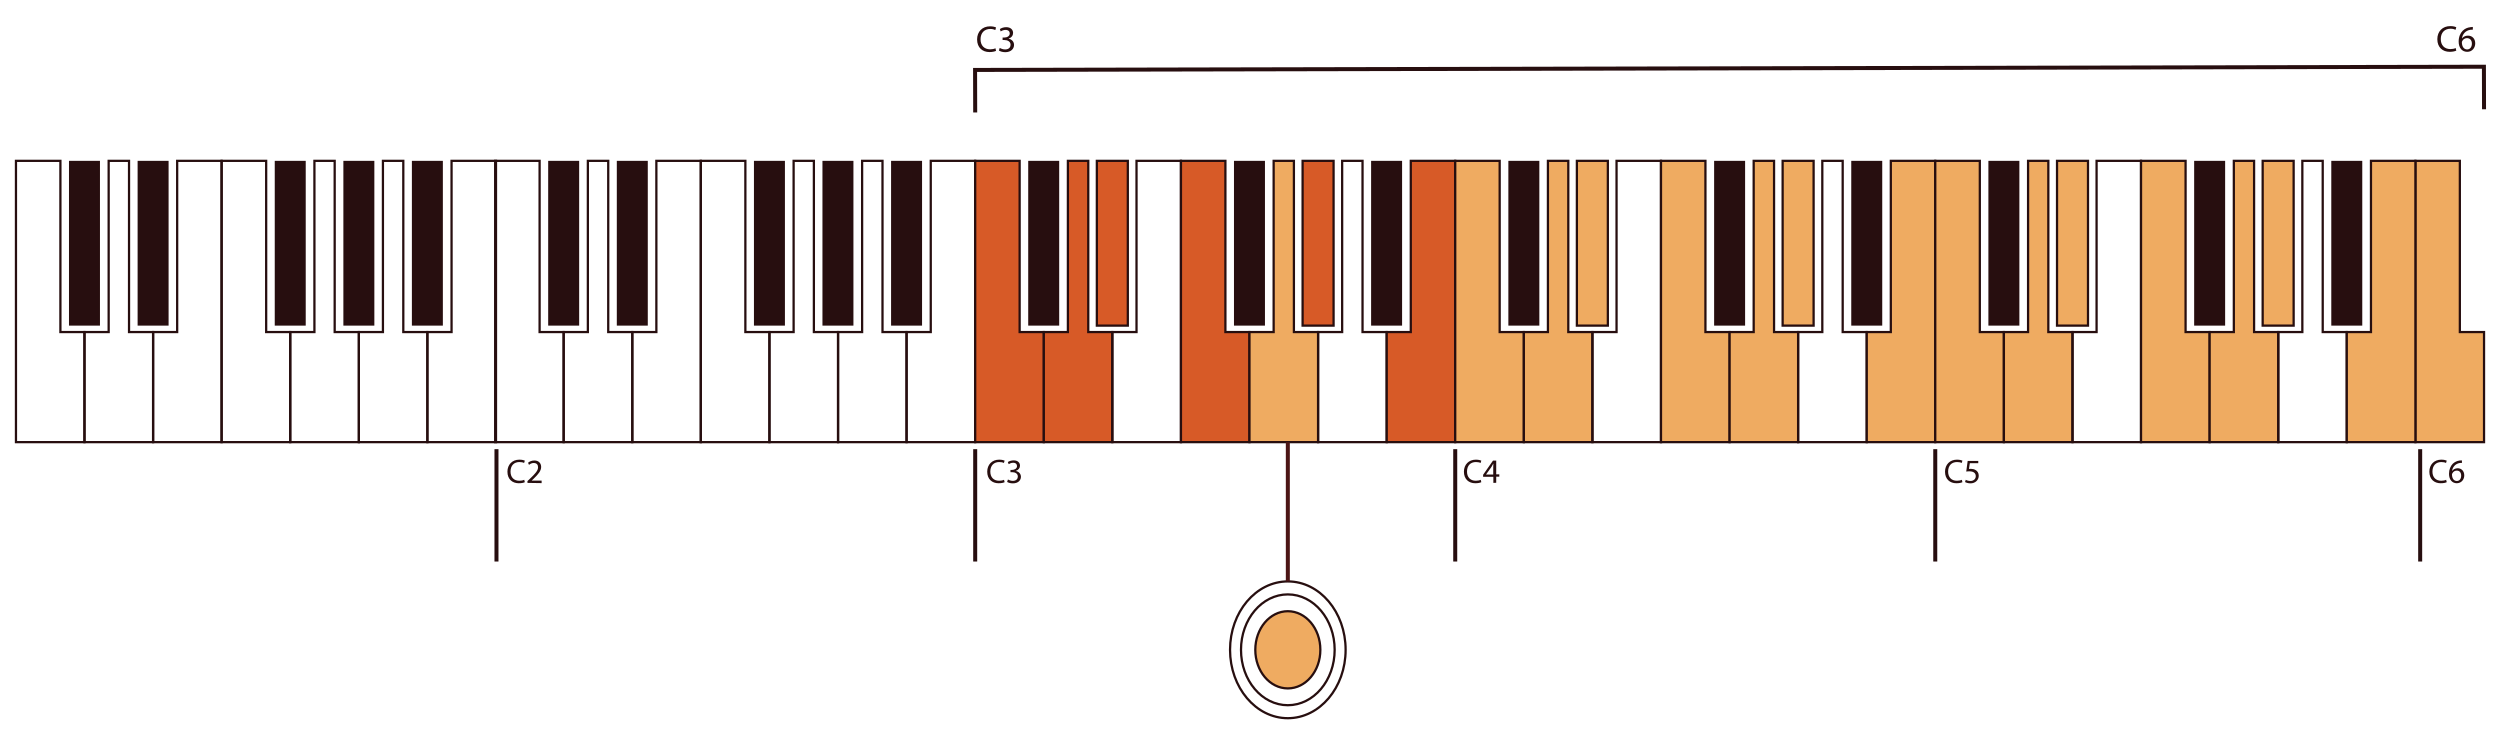 <?xml version="1.0" encoding="utf-8"?>
<!-- Generator: $$$/GeneralStr/196=Adobe Illustrator 27.6.0, SVG Export Plug-In . SVG Version: 6.00 Build 0)  -->
<svg version="1.1" id="Livello_1" xmlns="http://www.w3.org/2000/svg" xmlns:xlink="http://www.w3.org/1999/xlink" x="0px" y="0px"
	 viewBox="0 0 2098.3 619.9" style="enable-background:new 0 0 2098.3 619.9;" xml:space="preserve">
<style type="text/css">
	.st0{fill:none;stroke:#270E0F;stroke-width:1.904;stroke-miterlimit:10;}
	.st1{fill:#EFAB61;}
	.st2{fill:#270E0F;}
	.st3{fill:#D75A27;}
	.st4{fill:none;stroke:#270E0F;stroke-width:3.365;stroke-miterlimit:10;}
	.st5{fill:#FFFFFF;}
	.st6{fill:none;stroke:#4C1616;stroke-width:3.365;stroke-miterlimit:10;}
</style>
<ellipse class="st0" cx="1080.9" cy="545.4" rx="48.5" ry="57.4"/>
<path class="st0" d="M1080.9,591.9c-21.7,0-39.3-20.8-39.3-46.5s17.6-46.5,39.3-46.5s39.3,20.8,39.3,46.5S1102.6,591.9,1080.9,591.9
	z"/>
<path class="st1" d="M1080.9,577.8c-15.1,0-27.3-14.5-27.3-32.4s12.2-32.4,27.3-32.4s27.3,14.5,27.3,32.4S1096,577.8,1080.9,577.8"
	/>
<ellipse class="st0" cx="1080.9" cy="545.4" rx="27.3" ry="32.4"/>
<polygon class="st0" points="473.1,278.7 473.1,371.1 415.6,371.1 415.6,135 452.9,135 452.9,278.7 "/>
<polygon class="st0" points="530.7,278.7 530.7,371.1 473.1,371.1 473.1,278.7 493.4,278.7 493.4,135 510.5,135 510.5,278.7 "/>
<polygon class="st0" points="588.2,135 588.2,371.1 530.7,371.1 530.7,278.7 550.9,278.7 550.9,135 "/>
<polygon class="st0" points="645.8,278.7 645.8,371.1 588.2,371.1 588.2,135 625.6,135 625.6,278.7 "/>
<polygon class="st0" points="703.4,278.7 703.4,371.1 645.8,371.1 645.8,278.7 666.1,278.7 666.1,135 683.1,135 683.1,278.7 "/>
<polygon class="st0" points="760.9,278.7 760.9,371.1 703.4,371.1 703.4,278.7 723.6,278.7 723.6,135 740.7,135 740.7,278.7 "/>
<polygon class="st0" points="818.5,135 818.5,371.1 760.9,371.1 760.9,278.7 781.2,278.7 781.2,135 "/>
<rect x="460.1" y="135" class="st2" width="26" height="138.3"/>
<rect x="517.7" y="135" class="st2" width="26" height="138.3"/>
<rect x="632.8" y="135" class="st2" width="26" height="138.3"/>
<rect x="690.3" y="135" class="st2" width="26" height="138.3"/>
<rect x="747.9" y="135" class="st2" width="26" height="138.3"/>
<polygon class="st0" points="70.9,278.7 70.9,371.1 13.4,371.1 13.4,135 50.7,135 50.7,278.7 "/>
<polygon class="st0" points="128.5,278.7 128.5,371.1 70.9,371.1 70.9,278.7 91.2,278.7 91.2,135 108.3,135 108.3,278.7 "/>
<polygon class="st0" points="186,135 186,371.1 128.5,371.1 128.5,278.7 148.7,278.7 148.7,135 "/>
<polygon class="st0" points="243.6,278.7 243.6,371.1 186,371.1 186,135 223.4,135 223.4,278.7 "/>
<polygon class="st0" points="301.2,278.7 301.2,371.1 243.6,371.1 243.6,278.7 263.9,278.7 263.9,135 280.9,135 280.9,278.7 "/>
<polygon class="st0" points="358.7,278.7 358.7,371.1 301.2,371.1 301.2,278.7 321.4,278.7 321.4,135 338.5,135 338.5,278.7 "/>
<polygon class="st0" points="416.3,135 416.3,371.1 358.7,371.1 358.7,278.7 379,278.7 379,135 "/>
<rect x="57.9" y="135" class="st2" width="26" height="138.3"/>
<rect x="115.5" y="135" class="st2" width="26" height="138.3"/>
<rect x="230.6" y="135" class="st2" width="26" height="138.3"/>
<rect x="288.2" y="135" class="st2" width="26" height="138.3"/>
<rect x="345.7" y="135" class="st2" width="26" height="138.3"/>
<polygon class="st3" points="876.1,278.7 876.1,371.1 818.5,371.1 818.5,135 855.8,135 855.8,278.7 "/>
<polygon class="st0" points="876.1,278.7 876.1,371.1 818.5,371.1 818.5,135 855.8,135 855.8,278.7 "/>
<polygon class="st3" points="933.6,278.7 933.6,371.1 876.1,371.1 876.1,278.7 896.3,278.7 896.3,135 913.4,135 913.4,278.7 "/>
<polygon class="st0" points="933.6,278.7 933.6,371.1 876.1,371.1 876.1,278.7 896.3,278.7 896.3,135 913.4,135 913.4,278.7 "/>
<polygon class="st0" points="991.2,135 991.2,371.1 933.6,371.1 933.6,278.7 953.9,278.7 953.9,135 "/>
<polygon class="st3" points="1048.7,278.7 1048.7,371.1 991.2,371.1 991.2,135 1028.5,135 1028.5,278.7 "/>
<polygon class="st0" points="1048.7,278.7 1048.7,371.1 991.2,371.1 991.2,135 1028.5,135 1028.5,278.7 "/>
<polygon class="st1" points="1106.3,278.7 1106.3,371.1 1048.7,371.1 1048.7,278.7 1069,278.7 1069,135 1086,135 1086,278.7 "/>
<polygon class="st0" points="1106.3,278.7 1106.3,371.1 1048.7,371.1 1048.7,278.7 1069,278.7 1069,135 1086,135 1086,278.7 "/>
<polygon class="st0" points="1163.9,278.7 1163.9,371.1 1106.3,371.1 1106.3,278.7 1126.5,278.7 1126.5,135 1143.6,135 
	1143.6,278.7 "/>
<polygon class="st3" points="1221.4,135 1221.4,371.1 1163.9,371.1 1163.9,278.7 1184.1,278.7 1184.1,135 "/>
<polygon class="st0" points="1221.4,135 1221.4,371.1 1163.9,371.1 1163.9,278.7 1184.1,278.7 1184.1,135 "/>
<rect x="863" y="135" class="st2" width="26" height="138.3"/>
<rect x="920.6" y="135" class="st3" width="26" height="138.3"/>
<rect x="920.6" y="135" class="st0" width="26" height="138.3"/>
<rect x="1035.7" y="135" class="st2" width="26" height="138.3"/>
<rect x="1093.3" y="135" class="st3" width="26" height="138.3"/>
<rect x="1093.3" y="135" class="st0" width="26" height="138.3"/>
<rect x="1150.8" y="135" class="st2" width="26" height="138.3"/>
<polygon class="st1" points="1279,278.7 1279,371.1 1221.4,371.1 1221.4,135 1258.7,135 1258.7,278.7 "/>
<polygon class="st0" points="1279,278.7 1279,371.1 1221.4,371.1 1221.4,135 1258.7,135 1258.7,278.7 "/>
<polygon class="st1" points="2084.9,278.7 2084.9,371.1 2027.3,371.1 2027.3,135 2064.6,135 2064.6,278.7 "/>
<polygon class="st0" points="2084.9,278.7 2084.9,371.1 2027.3,371.1 2027.3,135 2064.6,135 2064.6,278.7 "/>
<polygon class="st1" points="1336.6,278.7 1336.6,371.1 1279,371.1 1279,278.7 1299.2,278.7 1299.2,135 1316.3,135 1316.3,278.7 "/>
<polygon class="st0" points="1336.6,278.7 1336.6,371.1 1279,371.1 1279,278.7 1299.2,278.7 1299.2,135 1316.3,135 1316.3,278.7 "/>
<polygon class="st0" points="1394.1,135 1394.1,371.1 1336.5,371.1 1336.5,278.7 1356.8,278.7 1356.8,135 "/>
<polygon class="st1" points="1451.7,278.7 1451.7,371.1 1394.1,371.1 1394.1,135 1431.4,135 1431.4,278.7 "/>
<polygon class="st0" points="1451.7,278.7 1451.7,371.1 1394.1,371.1 1394.1,135 1431.4,135 1431.4,278.7 "/>
<polygon class="st1" points="1509.2,278.7 1509.2,371.1 1451.7,371.1 1451.7,278.7 1471.9,278.7 1471.9,135 1489,135 1489,278.7 "/>
<polygon class="st0" points="1509.2,278.7 1509.2,371.1 1451.7,371.1 1451.7,278.7 1471.9,278.7 1471.9,135 1489,135 1489,278.7 "/>
<polygon class="st0" points="1566.8,278.7 1566.8,371.1 1509.2,371.1 1509.2,278.7 1529.5,278.7 1529.5,135 1546.6,135 
	1546.6,278.7 "/>
<polygon class="st1" points="1624.3,135 1624.3,371.1 1566.8,371.1 1566.8,278.7 1587,278.7 1587,135 "/>
<polygon class="st0" points="1624.3,135 1624.3,371.1 1566.8,371.1 1566.8,278.7 1587,278.7 1587,135 "/>
<rect x="1266" y="135" class="st2" width="26" height="138.3"/>
<rect x="1323.5" y="135" class="st1" width="26" height="138.3"/>
<rect x="1323.5" y="135" class="st0" width="26" height="138.3"/>
<rect x="1438.7" y="135" class="st2" width="26" height="138.3"/>
<rect x="1496.2" y="135" class="st1" width="26" height="138.3"/>
<rect x="1496.2" y="135" class="st0" width="26" height="138.3"/>
<rect x="1553.8" y="135" class="st2" width="26" height="138.3"/>
<polygon class="st1" points="1681.9,278.7 1681.9,371.1 1624.3,371.1 1624.3,135 1661.7,135 1661.7,278.7 "/>
<polygon class="st0" points="1681.9,278.7 1681.9,371.1 1624.3,371.1 1624.3,135 1661.7,135 1661.7,278.7 "/>
<polygon class="st1" points="1739.5,278.7 1739.5,371.1 1681.9,371.1 1681.9,278.7 1702.2,278.7 1702.2,135 1719.2,135 
	1719.2,278.7 "/>
<polygon class="st0" points="1739.5,278.7 1739.5,371.1 1681.9,371.1 1681.9,278.7 1702.2,278.7 1702.2,135 1719.2,135 
	1719.2,278.7 "/>
<polygon class="st0" points="1797,135 1797,371.1 1739.5,371.1 1739.5,278.7 1759.7,278.7 1759.7,135 "/>
<polygon class="st1" points="1854.6,278.7 1854.6,371.1 1797,371.1 1797,135 1834.4,135 1834.4,278.7 "/>
<polygon class="st0" points="1854.6,278.7 1854.6,371.1 1797,371.1 1797,135 1834.4,135 1834.4,278.7 "/>
<polygon class="st1" points="1912.2,278.7 1912.2,371.1 1854.6,371.1 1854.6,278.7 1874.9,278.7 1874.9,135 1891.9,135 
	1891.9,278.7 "/>
<polygon class="st0" points="1912.2,278.7 1912.2,371.1 1854.6,371.1 1854.6,278.7 1874.9,278.7 1874.9,135 1891.9,135 
	1891.9,278.7 "/>
<polygon class="st0" points="1969.7,278.7 1969.7,371.1 1912.2,371.1 1912.2,278.7 1932.4,278.7 1932.4,135 1949.5,135 
	1949.5,278.7 "/>
<polygon class="st1" points="2027.3,135 2027.3,371.1 1969.7,371.1 1969.7,278.7 1990,278.7 1990,135 "/>
<polygon class="st0" points="2027.3,135 2027.3,371.1 1969.7,371.1 1969.7,278.7 1990,278.7 1990,135 "/>
<rect x="1668.9" y="135" class="st2" width="26" height="138.3"/>
<rect x="1726.5" y="135" class="st1" width="26" height="138.3"/>
<rect x="1726.5" y="135" class="st0" width="26" height="138.3"/>
<rect x="1841.6" y="135" class="st2" width="26" height="138.3"/>
<rect x="1899.1" y="135" class="st1" width="26" height="138.3"/>
<rect x="1899.1" y="135" class="st0" width="26" height="138.3"/>
<rect x="1956.7" y="135" class="st2" width="26" height="138.3"/>
<line class="st4" x1="1221.4" y1="377" x2="1221.4" y2="471.3"/>
<line class="st4" x1="818.5" y1="377" x2="818.5" y2="471.3"/>
<line class="st4" x1="1624.3" y1="377" x2="1624.3" y2="471.3"/>
<line class="st4" x1="416.7" y1="377" x2="416.7" y2="471.3"/>
<polyline class="st4" points="2084.9,91.7 2084.8,56 818.4,58.7 818.5,94.4 "/>
<line class="st5" x1="1080.9" y1="488" x2="1080.9" y2="371.1"/>
<line class="st6" x1="1080.9" y1="488" x2="1080.9" y2="371.1"/>
<g>
	<path class="st2" d="M440.5,404.7c-0.9,0.5-2.7,0.9-5.1,0.9c-5.4,0-9.5-3.4-9.5-9.7c0-6,4.1-10.1,10-10.1c2.4,0,3.9,0.5,4.6,0.8
		l-0.6,2c-0.9-0.5-2.3-0.8-3.9-0.8c-4.5,0-7.5,2.9-7.5,8c0,4.7,2.7,7.7,7.4,7.7c1.5,0,3.1-0.3,4.1-0.8L440.5,404.7z"/>
	<path class="st2" d="M442.7,405.3l0-1.5l2-1.9c4.7-4.5,6.9-6.9,6.9-9.7c0-1.9-0.9-3.6-3.7-3.6c-1.7,0-3.1,0.9-3.9,1.6l-0.8-1.8
		c1.3-1.1,3.1-1.9,5.3-1.9c4,0,5.7,2.7,5.7,5.4c0,3.4-2.5,6.2-6.4,10l-1.5,1.4v0.1l8.3,0l0,2.1L442.7,405.3z"/>
</g>
<g>
	<path class="st2" d="M836,42.7c-1,0.5-3,1-5.5,1c-5.9,0-10.4-3.7-10.4-10.6c0-6.6,4.4-11,10.9-11c2.6,0,4.3,0.6,5,0.9l-0.6,2.2
		c-1-0.5-2.5-0.9-4.2-0.9c-4.9,0-8.2,3.2-8.2,8.7c0,5.1,3,8.4,8.1,8.4c1.6,0,3.3-0.3,4.4-0.9L836,42.7z"/>
	<path class="st2" d="M839.1,40.2c0.8,0.5,2.6,1.3,4.5,1.3c3.5,0,4.6-2.2,4.6-3.9c0-2.8-2.6-4-5.2-4l-1.5,0l0-2.1l1.5,0
		c2,0,4.5-1,4.5-3.4c0-1.6-1-3-3.6-3c-1.6,0-3.2,0.7-4,1.3l-0.7-2c1.1-0.8,3.1-1.6,5.3-1.6c4,0,5.8,2.4,5.8,4.8
		c0,2.1-1.2,3.9-3.7,4.8v0.1c2.5,0.5,4.5,2.4,4.5,5.2c0,3.2-2.5,6.1-7.4,6.1c-2.3,0-4.3-0.7-5.3-1.4L839.1,40.2z"/>
</g>
<g>
	<path class="st2" d="M2061.6,42.5c-1,0.5-3,1-5.5,1c-5.9,0-10.4-3.7-10.4-10.6c0-6.6,4.4-11,10.9-11c2.6,0,4.3,0.6,5,0.9l-0.6,2.2
		c-1-0.5-2.5-0.9-4.2-0.9c-4.9,0-8.2,3.2-8.2,8.7c0,5.1,3,8.4,8.1,8.4c1.6,0,3.3-0.3,4.4-0.9L2061.6,42.5z"/>
	<path class="st2" d="M2075.5,24.9c-0.6,0-1.3,0-2.1,0.1c-4.3,0.7-6.6,3.9-7,7.2l0.1,0c1-1.3,2.6-2.3,4.9-2.3c3.6,0,6.1,2.6,6.1,6.5
		c0,3.7-2.5,7.1-6.7,7.1c-4.3,0-7.2-3.3-7.2-8.6c0-4,1.4-7.1,3.4-9.1c1.7-1.7,3.9-2.7,6.5-3c0.8-0.1,1.5-0.2,2-0.2L2075.5,24.9z
		 M2074.7,36.6c0-2.9-1.7-4.6-4.2-4.6c-1.6,0-3.2,1-3.9,2.5c-0.2,0.3-0.3,0.7-0.3,1.2c0.1,3.3,1.6,5.8,4.5,5.8
		C2073.2,41.4,2074.7,39.5,2074.7,36.6z"/>
</g>
<g>
	<path class="st2" d="M843.2,404.7c-0.9,0.5-2.7,0.9-5.1,0.9c-5.4,0-9.5-3.4-9.5-9.7c0-6,4.1-10.1,10-10.1c2.4,0,3.9,0.5,4.6,0.8
		l-0.6,2c-0.9-0.5-2.3-0.8-3.9-0.8c-4.5,0-7.5,2.9-7.5,8c0,4.7,2.7,7.7,7.4,7.7c1.5,0,3.1-0.3,4.1-0.8L843.2,404.7z"/>
	<path class="st2" d="M846,402.4c0.7,0.5,2.4,1.2,4.1,1.2c3.2,0,4.2-2.1,4.2-3.6c0-2.6-2.4-3.7-4.8-3.7l-1.4,0l0-1.9l1.4,0
		c1.8,0,4.1-1,4.1-3.2c0-1.5-0.9-2.8-3.3-2.8c-1.5,0-2.9,0.7-3.7,1.2l-0.7-1.8c1-0.7,2.9-1.4,4.9-1.4c3.7,0,5.3,2.2,5.3,4.4
		c0,1.9-1.1,3.5-3.4,4.4v0.1c2.3,0.5,4.1,2.2,4.2,4.8c0,3-2.3,5.6-6.8,5.6c-2.1,0-3.9-0.6-4.8-1.2L846,402.4z"/>
</g>
<g>
	<path class="st2" d="M1243.3,404.7c-0.9,0.5-2.7,0.9-5.1,0.9c-5.4,0-9.5-3.4-9.5-9.7c0-6,4.1-10.1,10-10.1c2.4,0,3.9,0.5,4.6,0.8
		l-0.6,2c-0.9-0.5-2.3-0.8-3.9-0.8c-4.5,0-7.5,2.9-7.5,8c0,4.7,2.7,7.7,7.4,7.7c1.5,0,3.1-0.3,4.1-0.8L1243.3,404.7z"/>
	<path class="st2" d="M1253.4,405.3l0-5.1l-8.6,0l0-1.7l8.3-11.9l2.7,0l0,11.5l2.6,0l0,2l-2.6,0l0,5.1L1253.4,405.3z M1253.3,398.3
		l0-6.2c0-1,0-1.9,0.1-2.9l-0.1,0c-0.6,1.1-1,1.9-1.5,2.7l-4.5,6.3v0.1L1253.3,398.3z"/>
</g>
<g>
	<path class="st2" d="M1647.1,404.7c-0.9,0.5-2.7,0.9-5.1,0.9c-5.4,0-9.5-3.4-9.5-9.7c0-6,4.1-10.1,10-10.1c2.4,0,3.9,0.5,4.6,0.8
		l-0.6,2c-0.9-0.5-2.3-0.8-3.9-0.8c-4.5,0-7.5,2.9-7.5,8c0,4.7,2.7,7.7,7.4,7.7c1.5,0,3.1-0.3,4.1-0.8L1647.1,404.7z"/>
	<path class="st2" d="M1660.4,388.8l-7.1,0l-0.7,4.8c0.4-0.1,0.8-0.1,1.5-0.1c1.4,0,2.9,0.3,4,1c1.5,0.8,2.7,2.4,2.7,4.8
		c0,3.6-2.9,6.4-6.9,6.4c-2,0-3.7-0.6-4.6-1.1l0.6-1.9c0.8,0.5,2.3,1,4,1c2.4,0,4.4-1.6,4.4-4c0-2.4-1.6-4.1-5.4-4.1
		c-1.1,0-1.9,0.1-2.6,0.2l1.2-8.9l8.9,0L1660.4,388.8z"/>
</g>
<line class="st4" x1="2031.3" y1="377" x2="2031.3" y2="471.3"/>
<g>
	<path class="st2" d="M2053.6,404.7c-0.9,0.5-2.7,0.9-5.1,0.9c-5.4,0-9.5-3.4-9.5-9.7c0-6,4.1-10.1,10-10.1c2.4,0,3.9,0.5,4.6,0.8
		l-0.6,2c-0.9-0.5-2.3-0.8-3.9-0.8c-4.5,0-7.5,2.9-7.5,8c0,4.7,2.7,7.7,7.4,7.7c1.5,0,3.1-0.3,4.1-0.8L2053.6,404.7z"/>
	<path class="st2" d="M2066.4,388.5c-0.5,0-1.2,0-1.9,0.1c-3.9,0.7-6,3.6-6.4,6.6l0.1,0c0.9-1.2,2.4-2.1,4.5-2.2
		c3.3,0,5.6,2.4,5.6,6c0,3.4-2.3,6.5-6.2,6.6c-4,0-6.6-3.1-6.6-7.9c0-3.7,1.3-6.5,3.1-8.4c1.5-1.5,3.6-2.5,5.9-2.8
		c0.7-0.1,1.4-0.1,1.8-0.1L2066.4,388.5z M2065.7,399.2c0-2.7-1.5-4.3-3.8-4.2c-1.5,0-2.9,0.9-3.6,2.3c-0.2,0.3-0.3,0.7-0.3,1.1
		c0.1,3.1,1.5,5.3,4.1,5.3C2064.3,403.7,2065.7,401.9,2065.7,399.2z"/>
</g>
</svg>
